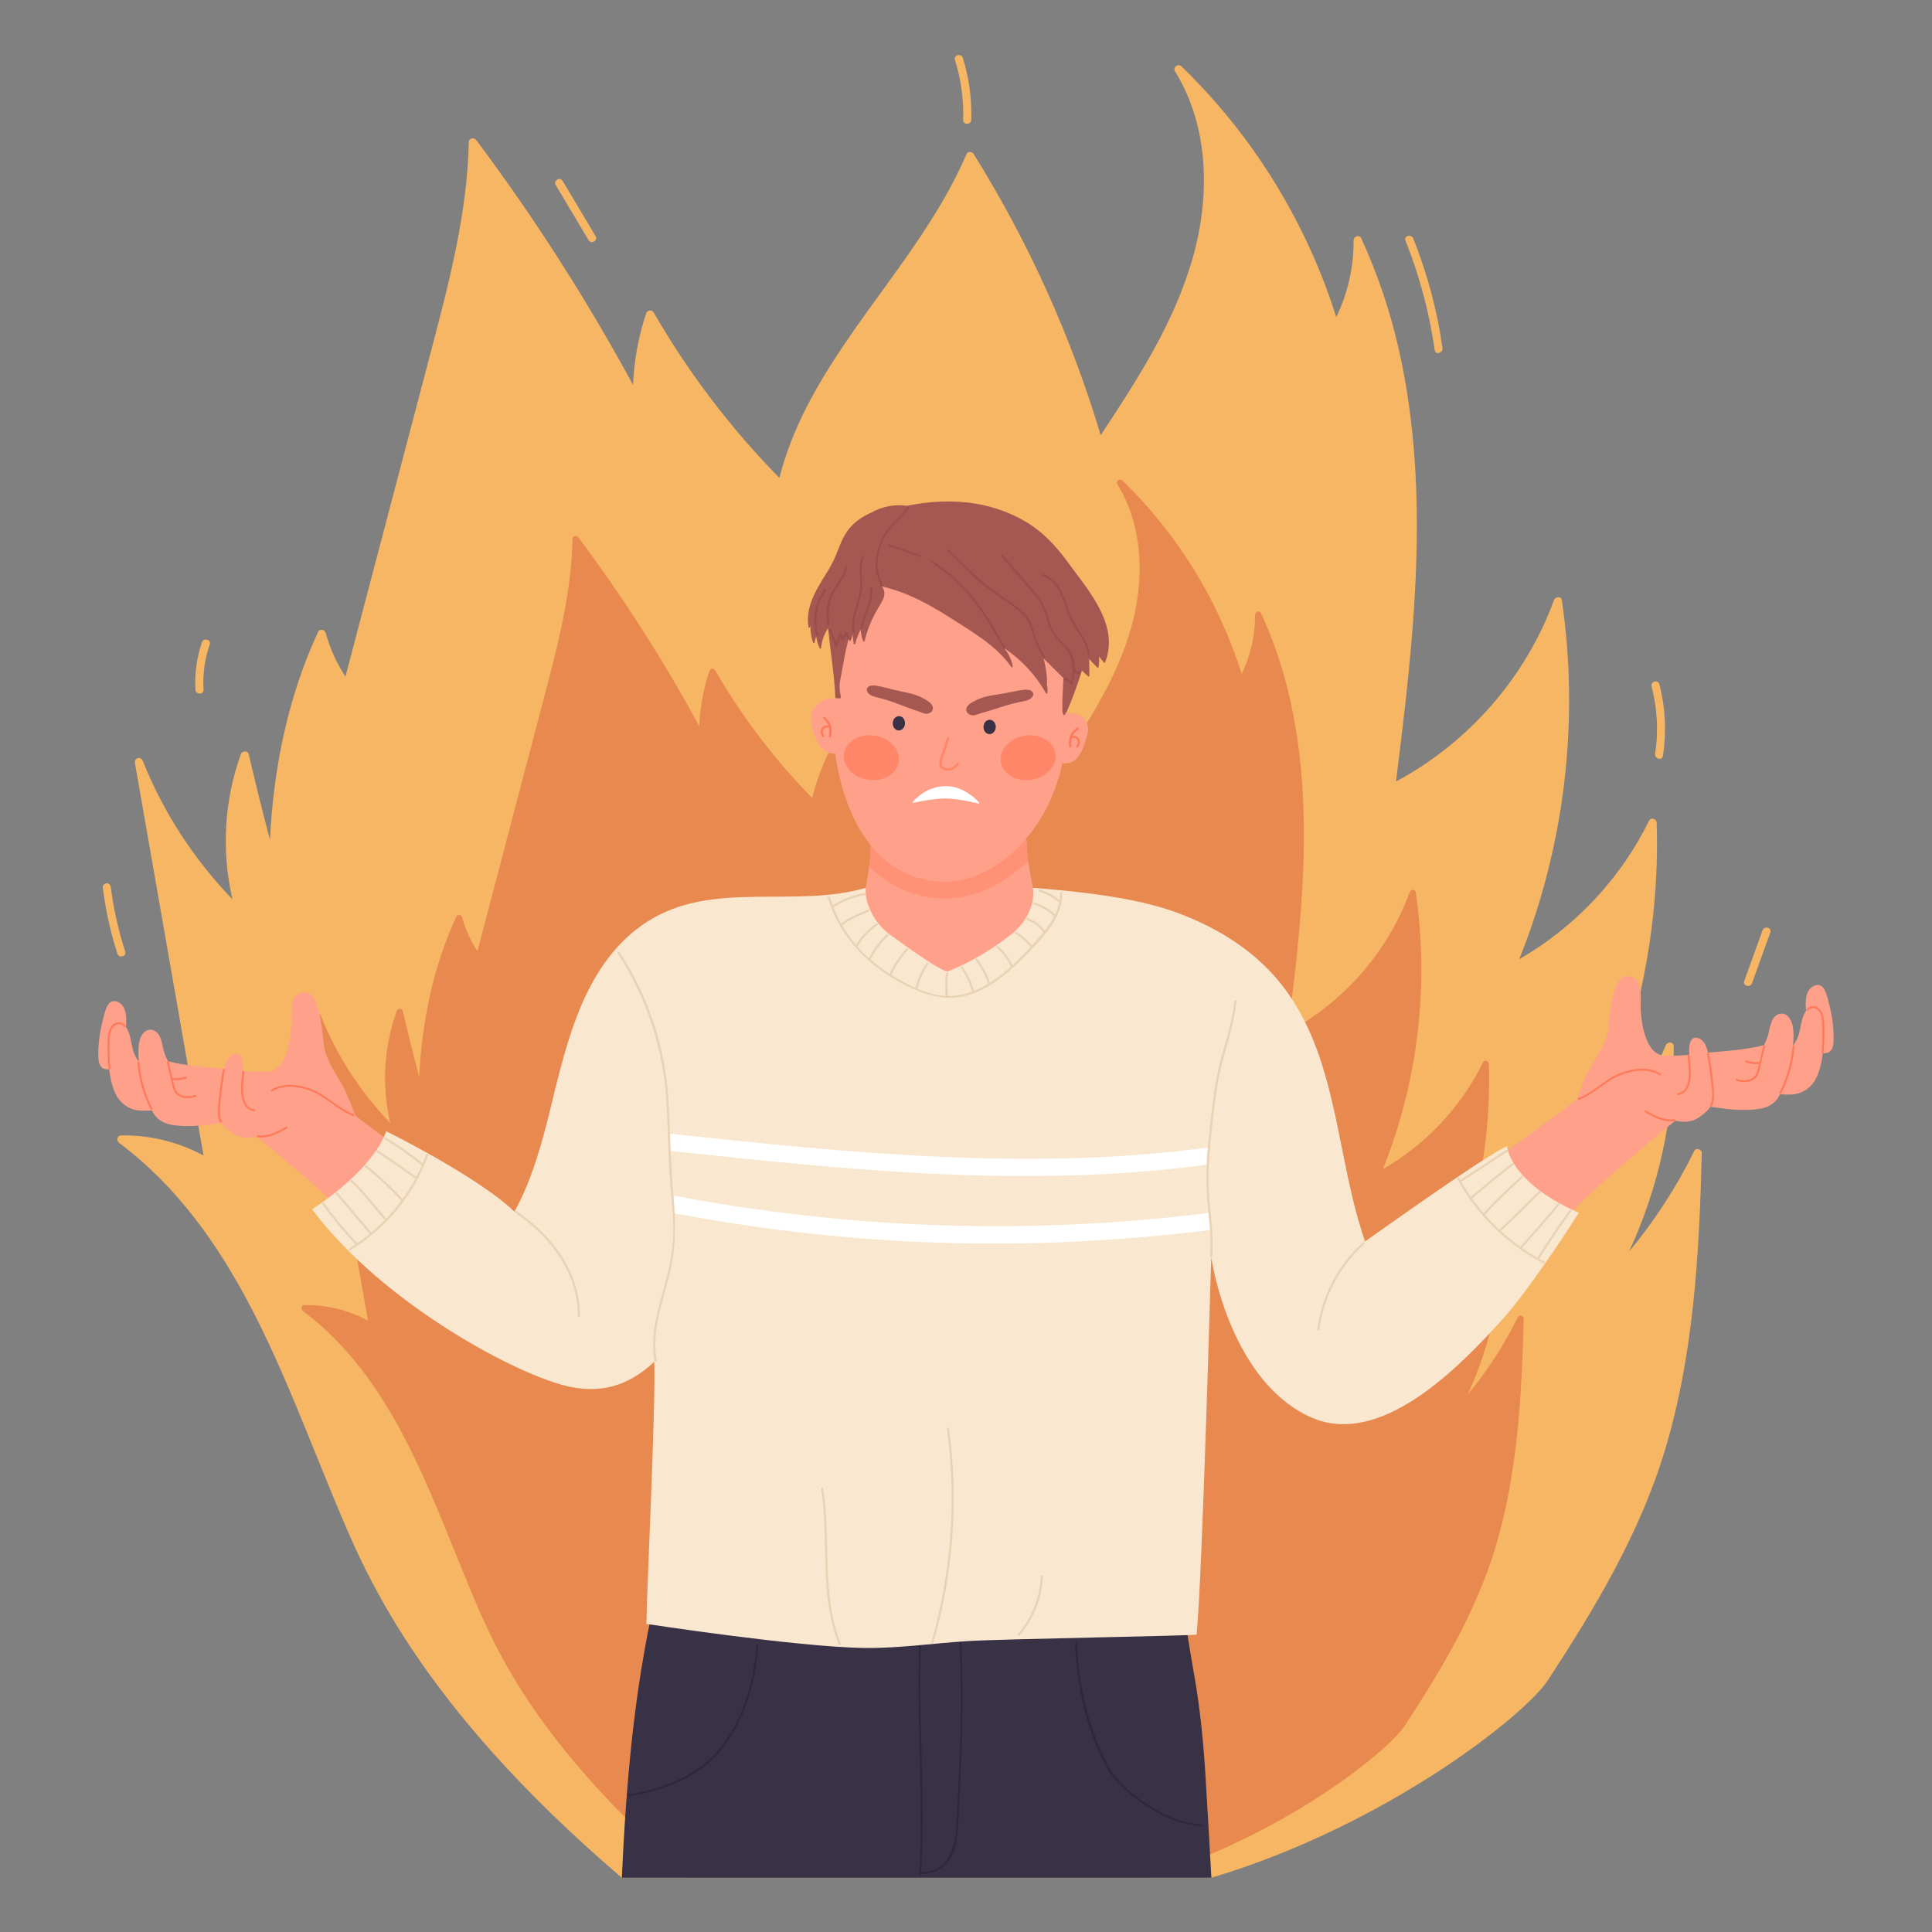 <svg xmlns="http://www.w3.org/2000/svg" xmlns:xlink="http://www.w3.org/1999/xlink" width="512" viewBox="0 0 384 384" height="512" preserveAspectRatio="xMidYMid meet"><rect x="0" y="0" width="384" height="384" fill="#808080" stroke="none"/><defs><clipPath id="af4b68614b"><path d="M 23 12.598 L 338.613 12.598 L 338.613 373.219 L 23 373.219 Z M 23 12.598 " clip-rule="nonzero"></path></clipPath><clipPath id="008581ae1d"><path d="M 59.422 95 L 302.883 95 L 302.883 373.219 L 59.422 373.219 Z M 59.422 95 " clip-rule="nonzero"></path></clipPath><clipPath id="9432e4b6aa"><path d="M 19.457 197 L 88 197 L 88 248 L 19.457 248 Z M 19.457 197 " clip-rule="nonzero"></path></clipPath><clipPath id="9745f3762c"><path d="M 296.238 193.66 L 364.449 193.66 L 364.449 244.324 L 296.238 244.324 Z M 296.238 193.66 " clip-rule="nonzero"></path></clipPath><clipPath id="7a44d873ae"><path d="M 123.406 317.414 L 241 317.414 L 241 373.219 L 123.406 373.219 Z M 123.406 317.414 " clip-rule="nonzero"></path></clipPath><clipPath id="14603abebb"><path d="M 198.188 146 L 209.82 146 L 209.82 155.453 L 198.188 155.453 Z M 198.188 146 " clip-rule="nonzero"></path></clipPath><clipPath id="05aa9609ff"><path d="M 203.98 155.062 C 201.422 155.062 199.254 153.574 198.922 151.441 C 198.543 149.02 200.664 146.676 203.656 146.207 C 204.012 146.152 204.363 146.125 204.707 146.125 C 207.266 146.125 209.43 147.609 209.766 149.746 C 210.145 152.168 208.023 154.516 205.031 154.98 C 204.676 155.035 204.324 155.062 203.98 155.062 " clip-rule="nonzero"></path></clipPath><clipPath id="0a37a67e37"><path d="M 189 10.375 L 194 10.375 L 194 25 L 189 25 Z M 189 10.375 " clip-rule="nonzero"></path></clipPath></defs><g clip-path="url(#af4b68614b)"><path fill="#f7b663" d="M 336.738 228.777 C 333.227 235.93 328.887 242.613 323.812 248.73 C 329.688 235.988 332.734 222.059 332.668 207.992 C 332.664 207.02 331.41 206.977 331.082 207.777 C 327.863 215.676 322.363 222.441 315.379 227.273 C 325.141 207.535 329.965 185.547 329.277 163.52 C 329.254 162.766 328.145 162.355 327.77 163.113 C 322.102 174.648 313.086 184.25 301.961 190.645 C 311.023 168.086 313.945 143.328 310.426 119.262 C 310.305 118.395 309.109 118.605 308.871 119.262 C 303.234 134.66 291.895 147.602 277.461 155.332 C 281.016 127.129 284.359 98.016 278.137 69.953 C 276.406 62.164 273.883 54.582 270.543 47.336 C 270.199 46.582 269.035 46.984 269.039 47.746 C 269.07 53.082 267.898 58.262 265.59 63.039 C 259.652 44.172 249.043 26.945 234.812 13.18 C 234.164 12.555 233.051 13.359 233.543 14.16 C 240.383 25.301 240.543 39.148 237.016 51.434 C 233.352 64.199 226.047 75.496 218.777 86.488 C 212.875 66.836 204.387 48.012 193.516 30.598 C 193.227 30.137 192.375 30.012 192.117 30.598 C 184.164 49.066 169.285 63.297 160.207 81.121 C 157.953 85.547 156.145 90.184 154.906 94.992 C 145.227 85.113 136.824 74.07 129.91 62.09 C 129.551 61.457 128.648 61.637 128.434 62.281 C 126.883 66.898 126.02 71.676 125.828 76.52 C 116.637 59.574 106.238 43.305 94.684 27.867 C 94.227 27.25 93.195 27.414 93.176 28.273 C 92.875 42.523 89.203 56.344 85.602 70.051 C 81.91 84.09 78.219 98.125 74.531 112.16 C 72.57 119.609 70.613 127.051 68.656 134.496 C 66.91 131.789 65.574 128.887 64.715 125.754 C 64.543 125.133 63.539 124.91 63.238 125.562 C 57.195 138.602 54.375 152.645 53.656 166.863 C 52.125 161.211 50.762 155.516 49.434 149.906 C 49.234 149.078 48.129 149.203 47.871 149.906 C 44.535 159.168 43.984 169.211 46.211 178.758 C 38.559 170.816 32.469 161.48 28.379 151.223 C 27.992 150.258 26.637 150.613 26.816 151.652 C 31.363 177.652 35.906 203.652 40.453 229.656 C 35.426 226.969 29.84 225.59 24.105 225.664 C 23.242 225.672 23.086 226.711 23.695 227.168 C 46.809 244.508 56.082 273.23 66.773 298.793 C 72.32 312.047 82.719 338.289 123.594 373.219 L 240.77 373.219 C 275.645 362.789 303.152 340.84 307.625 334.004 C 317.031 319.625 325.934 304.77 330.926 288.215 C 336.68 269.113 337.75 249.004 338.242 229.184 C 338.262 228.41 337.094 228.047 336.738 228.777 " fill-opacity="1" fill-rule="nonzero"></path></g><g clip-path="url(#008581ae1d)"><path fill="#e8894f" d="M 301.684 261.797 C 298.973 267.312 295.625 272.469 291.711 277.188 C 296.242 267.359 298.594 256.613 298.543 245.762 C 298.539 245.012 297.57 244.977 297.316 245.598 C 294.84 251.688 290.594 256.91 285.203 260.633 C 292.738 245.41 296.457 228.445 295.93 211.457 C 295.91 210.875 295.051 210.559 294.766 211.141 C 290.391 220.039 283.438 227.449 274.855 232.383 C 281.844 214.98 284.102 195.883 281.387 177.32 C 281.289 176.648 280.371 176.809 280.188 177.32 C 275.836 189.195 267.09 199.176 255.957 205.141 C 258.695 183.387 261.277 160.93 256.477 139.277 C 255.141 133.27 253.195 127.422 250.621 121.832 C 250.355 121.254 249.457 121.562 249.457 122.148 C 249.484 126.266 248.578 130.262 246.801 133.949 C 242.219 119.391 234.035 106.102 223.059 95.484 C 222.559 95.004 221.699 95.625 222.078 96.242 C 227.355 104.836 227.477 115.516 224.758 124.992 C 221.93 134.844 216.297 143.559 210.688 152.035 C 206.133 136.875 199.586 122.355 191.199 108.922 C 190.98 108.566 190.32 108.469 190.125 108.922 C 183.988 123.168 172.508 134.145 165.508 147.891 C 163.77 151.309 162.375 154.887 161.418 158.594 C 153.949 150.973 147.469 142.457 142.137 133.211 C 141.855 132.727 141.164 132.863 140.996 133.359 C 139.801 136.922 139.137 140.609 138.988 144.348 C 131.895 131.273 123.875 118.723 114.961 106.812 C 114.605 106.34 113.812 106.465 113.801 107.125 C 113.566 118.121 110.734 128.781 107.953 139.352 C 105.109 150.184 102.262 161.012 99.414 171.84 C 97.906 177.582 96.395 183.324 94.887 189.066 C 93.535 186.984 92.508 184.742 91.844 182.324 C 91.711 181.844 90.938 181.672 90.703 182.18 C 86.043 192.234 83.871 203.07 83.316 214.039 C 82.133 209.676 81.082 205.285 80.055 200.957 C 79.906 200.316 79.047 200.414 78.852 200.957 C 76.277 208.098 75.852 215.848 77.566 223.215 C 71.668 217.086 66.969 209.883 63.812 201.969 C 63.516 201.227 62.473 201.504 62.609 202.301 C 66.117 222.359 69.621 242.418 73.129 262.473 C 69.25 260.398 64.938 259.336 60.516 259.395 C 59.852 259.402 59.73 260.203 60.203 260.555 C 78.031 273.93 85.184 296.086 93.434 315.809 C 97.711 326.031 105.73 346.273 137.262 373.219 L 227.652 373.219 C 254.559 365.176 275.777 348.242 279.227 342.965 C 286.484 331.875 293.348 320.418 297.199 307.645 C 301.637 292.914 302.461 277.402 302.844 262.109 C 302.859 261.512 301.961 261.234 301.684 261.797 " fill-opacity="1" fill-rule="nonzero"></path></g><g clip-path="url(#9432e4b6aa)"><path fill="#ffa18a" d="M 19.551 210.195 C 19.586 210.992 19.758 211.914 20.504 212.355 C 20.777 212.512 21.398 212.566 21.699 212.547 C 21.996 214.863 22.582 217.816 24.492 219.395 C 26.281 220.875 27.949 220.844 30.18 220.699 C 30.492 221.309 30.879 221.875 31.395 222.332 C 32.312 223.141 33.5 223.5 34.691 223.656 C 37.637 224.043 41.051 223.656 44 223.168 C 44.387 223.766 46.07 225.453 47.555 225.902 C 48.684 226.246 49.871 226.234 50.992 225.926 C 51.004 225.934 67.625 239.336 74.762 247.266 C 74.863 247.383 80.285 243.645 81.113 242.703 C 82.754 240.824 87.543 234.418 87.496 234.379 C 82.766 230.375 75.387 225.625 70.602 221.684 C 70.602 221.684 69.742 219.297 68.75 217.098 C 67.426 214.164 65.234 211.691 64.484 208.504 C 64.074 206.754 63.906 195.125 59.383 197.5 C 57.453 198.516 57.941 201.77 57.898 203.496 C 57.828 206.277 56.969 212.52 53.512 212.961 C 51.82 213.18 48.219 212.84 48.219 212.84 C 48.594 208.402 46.273 209.18 45.352 210.348 C 44.754 211.105 44.52 212.422 44.52 212.422 C 41.047 212.109 36.902 211.852 33.52 210.961 L 33.414 210.977 C 33.148 210.465 32.906 209.938 32.711 209.391 C 32.223 208.035 32.238 206.133 31.082 205.129 C 30.316 204.469 29.285 204.508 28.586 205.234 C 27.688 206.164 27.527 207.672 27.508 208.898 C 27.496 209.59 27.543 210.289 27.594 210.98 C 27.102 210.371 26.727 209.672 26.492 208.891 C 26.059 207.465 26.004 205.941 25.32 204.598 C 25.234 204.434 25.133 204.273 25.027 204.117 L 25.035 203.926 C 25.176 202.242 25.18 199.727 23.191 199.059 C 22.406 198.797 21.738 199.168 21.371 199.875 C 20.871 200.832 20.621 201.988 20.363 203.035 C 19.797 205.352 19.465 207.801 19.551 210.195 " fill-opacity="1" fill-rule="nonzero"></path></g><path fill="#ff7a5a" d="M 24.922 203.848 C 24.523 203.242 23.754 203.016 23.074 203.258 C 22.234 203.551 21.754 204.406 21.574 205.23 C 21.34 206.316 21.379 207.488 21.375 208.594 C 21.371 209.848 21.426 211.098 21.527 212.348 C 21.543 212.598 21.938 212.602 21.918 212.348 C 21.77 210.461 21.73 208.566 21.812 206.672 C 21.852 205.82 21.906 204.891 22.457 204.191 C 22.965 203.543 24.051 203.234 24.582 204.047 C 24.719 204.258 25.059 204.059 24.922 203.848 " fill-opacity="1" fill-rule="nonzero"></path><path fill="#ff7a5a" d="M 30.285 220.324 C 28.848 217.461 27.969 214.348 27.691 211.152 C 27.672 210.902 27.277 210.902 27.301 211.152 C 27.578 214.418 28.477 217.594 29.949 220.523 C 30.062 220.75 30.398 220.555 30.285 220.324 " fill-opacity="1" fill-rule="nonzero"></path><path fill="#ff7a5a" d="M 33.16 211.152 C 33.398 212.168 33.641 213.184 33.887 214.195 C 34.09 215.062 34.215 216.027 34.598 216.836 C 35.328 218.383 37.48 218.547 38.898 217.996 C 39.129 217.906 39.031 217.527 38.793 217.621 C 38 217.926 37.133 217.992 36.316 217.746 C 35.512 217.504 35 216.969 34.766 216.168 C 34.277 214.484 33.941 212.746 33.535 211.047 C 33.477 210.801 33.098 210.902 33.16 211.152 " fill-opacity="1" fill-rule="nonzero"></path><path fill="#ff7a5a" d="M 44.301 212.602 C 43.973 214.43 43.715 216.273 43.527 218.121 C 43.359 219.711 42.988 221.57 43.738 223.062 C 43.852 223.285 44.195 223.086 44.082 222.859 C 43.691 222.086 43.672 221.227 43.723 220.383 C 43.773 219.559 43.852 218.738 43.938 217.926 C 44.121 216.172 44.371 214.434 44.68 212.703 C 44.723 212.457 44.348 212.352 44.301 212.602 " fill-opacity="1" fill-rule="nonzero"></path><path fill="#ff7a5a" d="M 48.18 212.98 C 48.027 214.637 47.746 216.359 48.039 218.012 C 48.27 219.328 49.008 220.691 50.461 220.859 C 50.711 220.883 50.707 220.492 50.461 220.465 C 48.941 220.289 48.438 218.543 48.336 217.258 C 48.227 215.836 48.441 214.395 48.574 212.98 C 48.594 212.73 48.203 212.73 48.18 212.98 " fill-opacity="1" fill-rule="nonzero"></path><path fill="#ff7a5a" d="M 51.242 226.051 C 53.348 226.316 55.273 225.277 57.043 224.277 C 57.266 224.152 57.066 223.812 56.848 223.938 C 55.129 224.906 53.281 225.918 51.242 225.656 C 50.988 225.625 50.992 226.016 51.242 226.051 " fill-opacity="1" fill-rule="nonzero"></path><path fill="#ff7a5a" d="M 70.273 221.434 C 67.352 220.355 65.23 217.91 62.391 216.676 C 59.891 215.586 56.363 215.012 53.941 216.59 C 53.734 216.727 53.93 217.07 54.141 216.93 C 56.781 215.207 60.758 216.133 63.316 217.574 C 65.672 218.898 67.605 220.863 70.172 221.816 C 70.406 221.902 70.508 221.523 70.273 221.434 " fill-opacity="1" fill-rule="nonzero"></path><path fill="#ff7a5a" d="M 36.883 214.004 C 35.996 214.281 35.07 214.371 34.152 214.266 C 34.043 214.254 33.953 214.367 33.953 214.465 C 33.953 214.578 34.043 214.645 34.152 214.656 C 35.102 214.766 36.07 214.668 36.984 214.383 C 37.227 214.309 37.121 213.93 36.883 214.004 " fill-opacity="1" fill-rule="nonzero"></path><g clip-path="url(#9745f3762c)"><path fill="#ffa18a" d="M 363.621 199.832 C 363.367 198.785 363.113 197.633 362.613 196.676 C 362.246 195.969 361.582 195.594 360.797 195.859 C 358.805 196.523 358.809 199.043 358.953 200.723 L 358.957 200.914 C 358.855 201.074 358.75 201.234 358.668 201.398 C 357.98 202.742 357.922 204.262 357.496 205.688 C 357.258 206.469 356.883 207.172 356.391 207.781 C 356.445 207.086 356.488 206.387 356.48 205.695 C 356.461 204.473 356.297 202.961 355.402 202.035 C 354.699 201.309 353.672 201.27 352.906 201.926 C 351.746 202.93 351.762 204.832 351.277 206.188 C 351.082 206.734 350.836 207.262 350.57 207.773 L 350.469 207.762 C 347.082 208.648 342.941 208.91 339.469 209.219 C 339.469 209.219 339.23 207.902 338.637 207.152 C 337.711 205.984 335.391 205.203 335.766 209.641 C 335.766 209.641 332.16 209.977 330.473 209.762 C 327.016 209.32 326.16 203.078 326.09 200.297 C 326.043 198.57 326.535 195.316 324.602 194.301 C 320.082 191.926 319.91 203.551 319.5 205.305 C 318.754 208.492 316.559 210.961 315.234 213.898 C 314.246 216.098 313.383 218.484 313.383 218.484 C 308.602 222.426 301.219 227.18 296.488 231.18 C 296.445 231.219 301.23 237.625 302.875 239.5 C 303.703 240.449 309.121 244.184 309.227 244.066 C 316.359 236.141 332.984 222.734 332.992 222.727 C 334.117 223.031 335.305 223.043 336.43 222.703 C 337.918 222.254 339.602 220.566 339.988 219.965 C 342.934 220.457 346.348 220.84 349.297 220.457 C 350.484 220.301 351.676 219.941 352.594 219.133 C 353.105 218.676 353.492 218.109 353.809 217.496 C 356.039 217.645 357.707 217.672 359.496 216.195 C 361.406 214.617 361.992 211.66 362.289 209.348 C 362.586 209.363 363.211 209.316 363.484 209.152 C 364.23 208.711 364.402 207.793 364.43 206.996 C 364.523 204.605 364.191 202.152 363.621 199.832 " fill-opacity="1" fill-rule="nonzero"></path></g><path fill="#ff7a5a" d="M 359.402 200.844 C 359.902 200.082 360.938 200.309 361.465 200.91 C 362.074 201.602 362.129 202.594 362.172 203.473 C 362.258 205.363 362.219 207.262 362.066 209.148 C 362.047 209.398 362.441 209.398 362.461 209.148 C 362.559 207.93 362.609 206.707 362.609 205.48 C 362.609 204.348 362.652 203.141 362.414 202.027 C 362.238 201.215 361.781 200.406 360.973 200.082 C 360.285 199.801 359.477 200.02 359.066 200.645 C 358.926 200.855 359.266 201.055 359.402 200.844 " fill-opacity="1" fill-rule="nonzero"></path><path fill="#ff7a5a" d="M 354.039 217.324 C 355.508 214.395 356.406 211.219 356.688 207.953 C 356.707 207.703 356.316 207.703 356.293 207.953 C 356.02 211.148 355.137 214.262 353.699 217.125 C 353.586 217.352 353.926 217.547 354.039 217.324 " fill-opacity="1" fill-rule="nonzero"></path><path fill="#ff7a5a" d="M 350.453 207.844 C 350.047 209.547 349.707 211.285 349.223 212.965 C 348.988 213.77 348.477 214.301 347.668 214.543 C 346.852 214.793 345.98 214.727 345.191 214.418 C 344.961 214.328 344.855 214.707 345.09 214.797 C 346.508 215.348 348.656 215.18 349.391 213.637 C 349.773 212.824 349.898 211.859 350.102 210.996 C 350.344 209.98 350.586 208.969 350.828 207.949 C 350.891 207.707 350.512 207.602 350.453 207.844 " fill-opacity="1" fill-rule="nonzero"></path><path fill="#ff7a5a" d="M 339.305 209.504 C 339.613 211.23 339.867 212.973 340.047 214.723 C 340.211 216.266 340.637 218.211 339.906 219.66 C 339.797 219.883 340.133 220.086 340.246 219.859 C 340.992 218.367 340.625 216.512 340.461 214.926 C 340.273 213.07 340.012 211.23 339.684 209.398 C 339.641 209.148 339.262 209.258 339.305 209.504 " fill-opacity="1" fill-rule="nonzero"></path><path fill="#ff7a5a" d="M 335.414 209.781 C 335.543 211.191 335.762 212.637 335.652 214.059 C 335.551 215.34 335.047 217.09 333.523 217.262 C 333.277 217.293 333.273 217.684 333.523 217.656 C 334.98 217.492 335.715 216.129 335.949 214.812 C 336.242 213.156 335.961 211.438 335.805 209.781 C 335.785 209.531 335.387 209.527 335.414 209.781 " fill-opacity="1" fill-rule="nonzero"></path><path fill="#ff7a5a" d="M 332.746 222.457 C 330.703 222.719 328.855 221.703 327.141 220.738 C 326.918 220.613 326.723 220.953 326.941 221.074 C 328.715 222.074 330.641 223.121 332.746 222.852 C 332.996 222.816 332.996 222.426 332.746 222.457 " fill-opacity="1" fill-rule="nonzero"></path><path fill="#ff7a5a" d="M 313.816 218.617 C 316.379 217.664 318.316 215.695 320.668 214.371 C 323.23 212.934 327.207 212.004 329.844 213.73 C 330.059 213.867 330.258 213.527 330.047 213.391 C 327.629 211.812 324.094 212.387 321.598 213.473 C 318.758 214.711 316.633 217.152 313.711 218.238 C 313.48 218.324 313.578 218.703 313.816 218.617 " fill-opacity="1" fill-rule="nonzero"></path><path fill="#ff7a5a" d="M 347 211.18 C 347.918 211.469 348.883 211.562 349.836 211.461 C 349.941 211.445 350.031 211.375 350.031 211.262 C 350.031 211.164 349.941 211.055 349.836 211.062 C 348.918 211.168 347.992 211.078 347.105 210.805 C 346.863 210.727 346.762 211.105 347 211.18 " fill-opacity="1" fill-rule="nonzero"></path><g clip-path="url(#7a44d873ae)"><path fill="#393146" d="M 240.77 373.219 C 240.402 366.625 240.027 360.027 239.629 353.434 C 239.223 346.672 238.59 340.031 237.43 333.352 C 236.535 328.203 235.598 323.051 235.227 317.848 L 130.164 317.848 C 126.016 336.039 124.438 354.613 123.594 373.219 L 240.77 373.219 " fill-opacity="1" fill-rule="nonzero"></path></g><path fill="#2e293a" d="M 182.648 327.238 C 182.125 342.367 183.621 357.496 182.684 372.621 C 182.668 372.875 183.07 372.875 183.086 372.621 C 184.02 357.496 182.527 342.367 183.047 327.238 C 183.055 326.977 182.652 326.977 182.648 327.238 " fill-opacity="1" fill-rule="nonzero"></path><path fill="#2e293a" d="M 183.105 372.453 C 186.23 372.59 188.703 370.672 189.691 367.762 C 190.297 365.977 190.391 364.043 190.492 362.172 C 190.617 359.809 190.738 357.441 190.852 355.078 C 191.305 345.574 191.582 336.059 191.078 326.555 C 191.066 326.293 190.664 326.293 190.676 326.555 C 191.121 334.914 190.961 343.289 190.605 351.656 C 190.43 355.75 190.332 359.871 189.98 363.953 C 189.629 367.996 187.883 372.262 183.105 372.051 C 182.844 372.035 182.844 372.438 183.105 372.453 " fill-opacity="1" fill-rule="nonzero"></path><path fill="#2e293a" d="M 125.195 357.023 C 132.184 355.812 139.312 353.137 143.75 347.312 C 148.125 341.574 150.324 334.066 150.719 326.938 C 150.73 326.68 150.328 326.68 150.316 326.938 C 149.93 333.977 147.75 341.402 143.43 347.066 C 139.035 352.824 132 355.438 125.09 356.637 C 124.836 356.68 124.941 357.066 125.195 357.023 " fill-opacity="1" fill-rule="nonzero"></path><path fill="#2e293a" d="M 213.672 326.625 C 213.984 334.98 215.855 343.867 219.941 351.242 C 221.805 354.605 225.043 357.168 228.23 359.223 C 231.441 361.297 235.008 362.727 238.848 362.992 C 239.105 363.008 239.105 362.609 238.848 362.59 C 235 362.324 231.43 360.848 228.227 358.746 C 224.844 356.52 221.637 353.809 219.816 350.129 C 216.219 342.871 214.379 334.691 214.074 326.625 C 214.062 326.363 213.66 326.363 213.672 326.625 " fill-opacity="1" fill-rule="nonzero"></path><path fill="#f9e7cf" d="M 299.527 227.777 C 294.344 230.316 275.875 243.559 271.312 246.746 C 267.328 235.223 266.367 222.773 262.617 211.152 C 260.438 204.398 257.195 197.965 252.223 192.832 C 247.059 187.504 240.461 183.75 233.52 181.25 C 225.293 178.293 213.98 177.133 205.297 176.461 L 172.086 176.461 C 158 180.598 141.734 174.871 128.742 183.129 C 116.309 191.035 112.727 206.711 109.48 220.035 C 107.738 227.18 105.789 234.387 102.25 240.832 C 95.051 233.879 76.828 224.859 76.758 224.855 C 73.832 233.02 62.031 240.348 62.031 240.348 C 76.133 259.242 103.27 273.609 113.34 275.645 C 118.707 276.73 124.312 276.062 130.043 270.66 C 130.328 280.734 128.551 315.496 128.48 322.762 C 128.48 322.762 157.832 327.273 171.418 327.539 C 178.344 327.672 185.246 326.633 192.148 326.191 C 199.254 325.734 237.805 325.137 237.836 324.875 C 238.969 313.469 240.664 252.031 240.742 249.91 C 241.965 257.492 247.035 275.586 260.445 281.652 C 274.375 287.953 290.062 271.727 298.719 262.125 C 304.52 255.691 313.805 241.055 313.805 241.055 C 299.895 234.934 299.527 227.777 299.527 227.777 " fill-opacity="1" fill-rule="nonzero"></path><path fill="#ffa18a" d="M 173.965 155.504 L 174.297 167.223 L 173.043 166.859 C 173.094 168.715 173.031 170.598 172.73 172.398 C 172.648 172.922 172.152 175.945 172.086 176.461 C 171.789 178.699 173.176 183.051 176.875 185.754 C 181.891 189.414 187.617 193.387 188.426 193.062 C 193.531 191.023 197.766 188.266 200.984 185.715 C 204.633 182.832 205.688 179.008 205.297 176.461 C 205.211 175.934 204.574 172.5 204.477 171.961 C 204.133 170.102 204.047 168.109 203.98 166.102 L 201.941 163.41 L 201.77 154.723 L 173.965 155.504 " fill-opacity="1" fill-rule="nonzero"></path><path fill="#f18353" d="M 172.742 172.332 C 172.742 172.332 172.898 171.191 172.949 170.66 C 172.898 171.223 172.832 171.781 172.742 172.332 M 204.344 171.145 C 204.238 170.422 204.168 169.684 204.113 168.938 C 204.113 168.941 204.113 168.941 204.113 168.945 C 204.156 169.496 204.344 171.145 204.344 171.145 M 172.957 170.566 C 172.996 170.035 173.055 168.324 173.059 168.246 C 173.051 169.023 173.023 169.797 172.957 170.566 M 204.105 168.777 C 204.055 168.066 204.023 167.344 203.996 166.621 C 204 166.621 204 166.621 204 166.621 C 204.02 167.125 204.066 168.203 204.105 168.777 " fill-opacity="1" fill-rule="nonzero"></path><path fill="#ff9177" d="M 187.715 178.586 C 182.137 178.586 176.949 176.191 172.742 172.332 C 172.832 171.781 172.898 171.223 172.949 170.66 C 172.953 170.625 172.953 170.594 172.957 170.566 C 173.023 169.797 173.051 169.023 173.059 168.246 L 173.258 168.234 C 176.773 172.465 181.461 175.008 187.332 175.242 C 187.508 175.25 187.68 175.254 187.855 175.254 C 192.98 175.254 199.168 172.297 203.996 166.621 C 204.023 167.344 204.055 168.066 204.105 168.777 C 204.109 168.836 204.113 168.891 204.113 168.938 C 204.168 169.684 204.238 170.422 204.344 171.145 C 198.789 176.379 193.07 178.586 187.715 178.586 " fill-opacity="1" fill-rule="nonzero"></path><path fill="#ffa18a" d="M 212.426 141.648 C 212.266 141.641 212.102 141.641 211.941 141.648 L 213.496 132.758 C 215.66 117.27 203.059 108.93 190.398 108.387 C 178.867 107.895 167.852 111.871 165.812 125.871 C 165.512 127.961 165.469 130.082 165.605 132.195 L 166.109 138.777 L 165.906 138.758 C 163.152 138.641 160.723 140.781 161.203 143.531 C 161.809 147.012 163.301 149.766 165.445 149.75 C 165.566 149.75 165.871 149.742 165.992 149.738 C 168.137 164.445 175.219 174.754 187.332 175.242 C 195.93 175.59 207.836 167.344 211.137 151.703 C 211.348 151.738 211.336 151.727 211.559 151.734 C 214.305 151.852 215.227 149.059 216.066 146.207 C 216.859 143.531 215.176 141.762 212.426 141.648 " fill-opacity="1" fill-rule="nonzero"></path><path fill="#ff7a5a" d="M 214.652 147.332 C 214.598 146.883 214.301 146.516 213.879 146.34 C 213.668 146.246 213.441 146.227 213.215 146.223 C 213.453 145.727 213.848 145.305 214.312 144.996 C 214.547 144.836 214.34 144.441 214.098 144.605 C 213.512 145 213.031 145.504 212.75 146.152 C 212.445 146.855 212.426 147.641 212.52 148.387 C 212.551 148.668 212.992 148.566 212.957 148.289 C 212.891 147.746 212.902 147.188 213.055 146.66 C 213.152 146.652 213.258 146.652 213.359 146.66 L 213.453 146.672 L 213.469 146.676 L 213.492 146.68 L 213.656 146.723 L 213.723 146.75 L 213.75 146.758 L 213.758 146.762 L 213.879 146.836 L 213.93 146.871 L 214.047 146.988 L 214.059 147.008 L 214.09 147.055 L 214.152 147.168 L 214.156 147.188 L 214.172 147.238 L 214.203 147.367 L 214.211 147.43 L 214.211 147.582 L 214.199 147.691 L 214.191 147.715 L 214.172 147.785 L 214.129 147.922 L 214.082 148.016 L 214 148.137 L 213.961 148.195 L 213.93 148.23 C 213.844 148.316 213.828 148.445 213.918 148.539 C 213.996 148.621 214.152 148.641 214.234 148.555 C 214.551 148.223 214.707 147.781 214.652 147.332 " fill-opacity="1" fill-rule="nonzero"></path><path fill="#ff7a5a" d="M 165.129 144.164 C 164.906 143.496 164.469 142.953 163.914 142.508 C 163.691 142.328 163.453 142.699 163.672 142.879 C 164.105 143.23 164.465 143.676 164.66 144.195 C 164.219 144.164 163.777 144.242 163.461 144.566 C 163.148 144.883 163.047 145.332 163.125 145.762 C 163.176 146.008 163.285 146.234 163.445 146.434 C 163.52 146.523 163.68 146.52 163.762 146.445 C 163.859 146.355 163.852 146.227 163.777 146.133 L 163.758 146.109 L 163.723 146.059 L 163.66 145.945 L 163.629 145.883 L 163.625 145.863 L 163.586 145.734 L 163.559 145.609 L 163.555 145.574 L 163.551 145.527 L 163.551 145.402 L 163.559 145.344 L 163.562 145.312 C 163.582 145.23 163.605 145.156 163.637 145.078 L 163.645 145.066 L 163.672 145.016 L 163.75 144.906 L 163.766 144.887 L 163.809 144.848 L 163.855 144.809 L 163.883 144.789 L 163.887 144.785 L 163.996 144.723 L 164.055 144.695 L 164.102 144.676 L 164.27 144.637 L 164.355 144.625 L 164.367 144.625 L 164.422 144.621 C 164.543 144.613 164.668 144.629 164.781 144.645 C 164.887 145.184 164.852 145.742 164.738 146.277 C 164.68 146.551 165.109 146.688 165.168 146.414 C 165.324 145.672 165.375 144.891 165.129 144.164 " fill-opacity="1" fill-rule="nonzero"></path><path fill="#a55852" d="M 173.871 138.488 C 175.289 138.844 177.121 139.348 178.973 140.098 C 180.824 140.84 181.996 141.145 183.434 141.73 C 184.934 142.344 186.492 140.711 184.438 139.363 C 183.164 138.527 182.098 138.016 179.691 137.547 C 177.238 137.07 175.199 136.387 173.938 136.254 C 171.695 136.012 171.785 137.969 173.871 138.488 " fill-opacity="1" fill-rule="nonzero"></path><path fill="#ff8668" d="M 188.395 153.164 C 187.883 153.164 187.297 152.996 186.945 152.629 C 186.625 152.293 186.637 151.809 186.707 151.391 C 186.824 150.719 187.07 150.07 187.301 149.426 C 187.625 148.512 187.949 147.598 188.215 146.664 C 188.246 146.551 188.332 146.504 188.422 146.504 C 188.57 146.504 188.73 146.629 188.676 146.816 C 188.391 147.832 188.027 148.828 187.676 149.824 C 187.453 150.449 187.164 151.125 187.152 151.797 C 187.141 152.332 187.582 152.578 188.078 152.664 C 188.188 152.684 188.293 152.695 188.395 152.695 C 189.121 152.695 189.75 152.25 190.156 151.66 C 190.207 151.59 190.277 151.559 190.348 151.559 C 190.52 151.559 190.691 151.742 190.562 151.926 C 190.082 152.613 189.375 153.121 188.504 153.16 C 188.465 153.164 188.43 153.164 188.395 153.164 " fill-opacity="1" fill-rule="nonzero"></path><path fill="#ffffff" d="M 187.887 156.25 C 184.184 156.352 182.238 158.582 181.473 159.312 C 181.336 159.438 181.34 159.555 181.582 159.555 C 181.582 159.555 185.453 158.68 187.945 158.703 C 190.547 158.727 194.434 159.691 194.434 159.691 C 194.672 159.695 194.703 159.605 194.578 159.473 C 193.891 158.742 191.309 156.16 187.887 156.25 " fill-opacity="1" fill-rule="nonzero"></path><path fill="#a55852" d="M 203.711 139.32 C 202.277 139.602 200.426 140.016 198.535 140.668 C 196.648 141.316 195.461 141.559 193.996 142.074 C 192.465 142.609 190.992 140.902 193.113 139.656 C 194.43 138.887 195.516 138.43 197.945 138.086 C 200.418 137.73 202.492 137.152 203.758 137.082 C 206.012 136.957 205.824 138.906 203.711 139.32 " fill-opacity="1" fill-rule="nonzero"></path><path fill="#a55852" d="M 212.16 111.645 C 209.91 108.555 207.395 105.84 204.109 103.84 C 201.031 101.961 197.586 100.73 194.035 100.129 C 189.465 99.355 184.793 99.602 180.27 100.527 C 177.844 100.191 175.348 100.652 173.23 101.859 C 171.32 102.688 169.594 103.879 168.375 105.613 C 167.055 107.496 166.52 109.793 165.469 111.816 C 164.395 113.891 163.004 115.781 161.973 117.879 C 160.938 119.984 160.285 122.297 160.703 124.648 C 160.73 124.824 160.988 124.781 161 124.617 C 161.012 124.477 161.047 124.355 161.07 124.23 C 161.055 125.41 161.227 126.574 161.594 127.711 C 161.637 127.844 161.848 127.875 161.887 127.719 L 162.223 126.426 C 162.32 127.262 162.547 128.07 162.918 128.852 C 162.988 128.992 163.191 128.922 163.203 128.781 C 163.32 127.391 163.797 126.078 164.543 124.938 L 164.621 125.023 C 164.988 129.156 165.812 133.766 166.043 138.754 C 166.285 138.762 166.523 138.812 166.762 138.805 L 166.863 138.801 L 166.867 138.801 L 166.922 138.793 L 167.004 138.77 L 167.031 138.758 L 167.012 138.77 L 167.043 138.754 L 167.086 138.73 L 167.121 138.695 L 167.145 138.66 L 167.148 138.66 C 166.906 137.383 166.809 136.379 166.895 135.77 C 167.387 133.363 167.848 129.926 168.711 126.863 C 168.738 127.016 168.785 127.16 168.809 127.316 C 168.832 127.477 169.055 127.453 169.098 127.324 C 169.254 126.922 169.363 126.512 169.461 126.098 C 169.508 126.727 169.578 127.344 169.688 127.969 C 169.711 128.113 169.945 128.117 169.98 127.977 C 170.234 126.98 170.613 126.039 171.062 125.121 C 171.098 125.918 171.266 126.684 171.566 127.441 C 171.613 127.559 171.82 127.535 171.844 127.414 C 172.461 124.762 173.574 122.406 174.996 120.102 C 175.469 119.332 175.93 118.445 175.734 117.512 C 175.66 117.152 175.5 116.824 175.27 116.566 C 180.207 117.66 184.684 120.113 188.918 122.82 C 193.207 125.562 198.039 128.316 201.004 132.566 C 201.102 132.707 201.316 132.637 201.289 132.457 C 201.051 131.082 200.453 129.844 199.566 128.809 C 203.004 131.105 205.859 134.176 207.895 137.785 C 207.969 137.922 208.168 137.867 208.184 137.719 C 208.238 137.086 208.18 136.465 208.047 135.863 L 208.113 135.754 C 208.105 134.094 207.863 132.465 207.422 130.867 C 208.699 132.141 209.977 133.414 211.254 134.684 L 211.371 134.715 C 211.25 137.051 211.121 139.195 211.145 140.594 L 211.148 140.613 C 211.152 140.871 211.148 141.129 211.172 141.387 L 211.176 141.398 L 211.176 141.418 L 211.18 141.457 L 211.195 141.547 L 211.227 141.707 L 211.273 141.871 L 211.297 141.922 L 211.332 141.988 L 211.352 142.02 L 211.41 142.086 L 211.465 142.141 L 211.5 142.164 L 211.512 142.168 L 211.516 142.172 L 211.527 142.176 L 211.543 142.168 L 211.566 142.145 L 211.598 142.105 L 211.605 142.098 L 211.734 141.883 C 211.809 141.746 211.883 141.59 212.008 141.492 L 212.012 141.488 C 212.91 139.445 214.074 136.469 215.035 133.281 C 215.441 133.688 215.859 134.078 216.305 134.445 C 216.398 134.516 216.543 134.426 216.539 134.32 C 216.516 133.207 216.492 132.094 216.465 130.98 C 217.004 131.543 217.543 132.109 218.082 132.672 C 218.152 132.746 218.316 132.73 218.336 132.613 C 218.465 131.902 218.492 131.195 218.453 130.484 C 218.77 130.875 219.086 131.27 219.398 131.66 C 219.473 131.758 219.617 131.699 219.656 131.602 C 222.586 124.176 216.191 117.188 212.16 111.645 " fill-opacity="1" fill-rule="nonzero"></path><path fill="#393146" d="M 197.918 144.535 C 197.887 145.324 197.316 145.938 196.641 145.914 C 195.969 145.883 195.449 145.227 195.48 144.438 C 195.512 143.648 196.082 143.031 196.758 143.059 C 197.43 143.086 197.949 143.746 197.918 144.535 " fill-opacity="1" fill-rule="nonzero"></path><path fill="#9b4d49" d="M 175.43 116.262 C 174.863 114.773 174.316 113.266 174.418 111.645 C 174.516 110.035 175.055 108.312 175.777 106.883 C 176.953 104.539 179.367 103.219 180.68 100.973 C 180.82 100.73 180.441 100.52 180.301 100.762 C 179.566 102.023 178.473 102.969 177.449 103.984 C 176.43 105 175.613 106.082 175.062 107.41 C 174.508 108.75 174.074 110.203 173.984 111.648 C 173.883 113.309 174.434 114.859 175.012 116.387 C 175.109 116.641 175.527 116.527 175.43 116.262 " fill-opacity="1" fill-rule="nonzero"></path><path fill="#9b4d49" d="M 211.504 135.035 C 212.039 135.27 212.441 135.57 212.805 136.047 C 212.906 136.188 213.152 136.184 213.195 135.988 C 213.691 133.875 213.996 131.52 212.824 129.566 C 212.281 128.664 211.5 127.938 210.773 127.191 C 209.68 126.062 208.992 124.969 208.586 123.449 C 207.953 121.09 207.066 119.285 205.477 117.426 C 203.414 115.023 201.336 112.637 199.27 110.242 C 199.086 110.031 198.785 110.344 198.969 110.551 C 200.766 112.633 202.559 114.711 204.355 116.789 C 205.238 117.809 206.184 118.805 206.863 119.977 C 207.52 121.105 207.832 122.324 208.172 123.57 C 208.73 125.629 209.859 126.816 211.289 128.336 C 213.379 130.551 213.445 133.035 212.777 135.883 C 212.906 135.859 213.039 135.844 213.172 135.824 C 212.762 135.285 212.336 134.93 211.715 134.66 C 211.465 134.543 211.25 134.922 211.504 135.035 " fill-opacity="1" fill-rule="nonzero"></path><path fill="#9b4d49" d="M 213.414 133.355 C 213.535 133.465 213.652 133.574 213.77 133.684 L 213.949 133.852 L 214.145 134.016 C 214.344 134.117 214.523 133.984 214.656 133.848 C 214.766 133.734 214.844 133.598 214.902 133.449 C 214.945 133.344 214.852 133.207 214.746 133.184 C 214.621 133.16 214.531 133.227 214.484 133.34 L 214.465 133.379 L 214.422 133.453 L 214.402 133.48 L 214.402 133.488 L 214.285 133.605 L 214.285 133.602 L 214.25 133.625 L 214.324 133.625 L 214.352 133.637 L 214.34 133.625 L 214.297 133.586 C 214.102 133.406 213.91 133.223 213.715 133.047 C 213.633 132.969 213.488 132.961 213.41 133.051 C 213.332 133.137 213.328 133.273 213.414 133.355 " fill-opacity="1" fill-rule="nonzero"></path><path fill="#9b4d49" d="M 207.699 130.504 C 206.992 129.383 206.395 128.207 205.949 126.957 C 205.574 125.926 205.355 124.844 204.93 123.832 C 204.082 121.812 202.176 120.594 200.438 119.398 C 198.332 117.941 196.227 116.535 194.336 114.801 C 192.383 113.008 190.52 111.105 188.621 109.246 C 188.426 109.051 188.125 109.363 188.324 109.555 C 190.125 111.324 191.902 113.129 193.75 114.852 C 195.469 116.449 197.336 117.809 199.273 119.121 C 201.406 120.574 203.801 121.941 204.719 124.484 C 205.508 126.672 206.078 128.738 207.332 130.73 C 207.477 130.965 207.848 130.742 207.699 130.504 " fill-opacity="1" fill-rule="nonzero"></path><path fill="#9b4d49" d="M 199.781 128.652 C 197.836 125.238 195.977 121.785 193.465 118.746 C 191.152 115.941 188.43 113.5 185.418 111.469 C 185.188 111.316 184.977 111.691 185.207 111.848 C 188.188 113.859 190.875 116.281 193.168 119.055 C 195.648 122.062 197.488 125.5 199.41 128.875 C 199.551 129.117 199.922 128.895 199.781 128.652 " fill-opacity="1" fill-rule="nonzero"></path><path fill="#9b4d49" d="M 164.746 125.168 C 165.172 126.23 165.598 127.285 166.02 128.344 C 166.082 128.492 166.336 128.578 166.418 128.391 C 166.746 127.617 167.035 126.832 167.273 126.031 C 167.137 126.031 167 126.035 166.859 126.039 C 166.992 126.41 167.125 126.785 167.258 127.16 C 167.32 127.328 167.562 127.375 167.656 127.207 C 167.898 126.75 168.156 126.305 168.434 125.871 C 168.305 125.852 168.172 125.84 168.039 125.824 C 168.176 126.207 168.309 126.59 168.441 126.977 C 168.539 127.234 168.953 127.113 168.859 126.852 C 168.723 126.469 168.59 126.086 168.453 125.699 C 168.391 125.523 168.16 125.496 168.059 125.656 C 167.781 126.094 167.523 126.539 167.277 126.992 C 167.41 127.008 167.539 127.023 167.676 127.039 C 167.539 126.664 167.406 126.289 167.273 125.914 C 167.203 125.715 166.922 125.715 166.855 125.922 C 166.625 126.688 166.352 127.441 166.039 128.176 C 166.172 128.191 166.305 128.207 166.434 128.223 C 166.008 127.164 165.586 126.105 165.16 125.047 C 165.059 124.793 164.641 124.914 164.746 125.168 " fill-opacity="1" fill-rule="nonzero"></path><path fill="#9b4d49" d="M 169.871 125.449 C 169.426 122.914 170.68 120.543 171.191 118.121 C 171.434 116.984 171.438 115.879 171.359 114.727 C 171.266 113.359 171.129 111.969 171.758 110.699 C 171.879 110.449 171.504 110.238 171.379 110.488 C 170.836 111.586 170.801 112.766 170.875 113.969 C 170.961 115.434 171.055 116.809 170.723 118.25 C 170.164 120.68 169.008 123.02 169.457 125.57 C 169.504 125.844 169.918 125.719 169.871 125.449 " fill-opacity="1" fill-rule="nonzero"></path><path fill="#9b4d49" d="M 171.453 124.902 C 171.902 122.191 173.645 119.746 173.371 116.918 C 173.34 116.641 172.91 116.645 172.934 116.926 C 173.203 119.703 171.477 122.125 171.035 124.797 C 170.992 125.066 171.41 125.18 171.453 124.902 " fill-opacity="1" fill-rule="nonzero"></path><path fill="#9b4d49" d="M 164.836 124.07 C 164.551 121.812 164.68 119.562 165.875 117.574 C 166.82 116.008 168.137 114.59 168.371 112.707 C 168.406 112.434 167.984 112.324 167.953 112.602 C 167.703 114.621 166.172 116.086 165.242 117.809 C 164.207 119.738 164.137 121.953 164.406 124.078 C 164.438 124.355 164.871 124.348 164.836 124.07 " fill-opacity="1" fill-rule="nonzero"></path><path fill="#9b4d49" d="M 162.652 126.203 C 161.797 123.207 162.359 119.938 164.148 117.391 C 164.312 117.164 163.934 116.953 163.777 117.18 C 161.918 119.816 161.352 123.227 162.238 126.328 C 162.316 126.594 162.73 126.473 162.652 126.203 " fill-opacity="1" fill-rule="nonzero"></path><path fill="#9b4d49" d="M 216.598 129.98 C 216.438 128.465 215.719 127.168 214.898 125.906 C 213.914 124.398 213.031 122.957 212.426 121.246 C 211.441 118.48 210.492 115.188 207.426 114.09 C 207.164 113.996 207.059 114.414 207.316 114.508 C 210.516 115.652 211.215 119.371 212.301 122.16 C 212.816 123.477 213.543 124.645 214.324 125.82 C 215.172 127.105 216 128.426 216.168 129.988 C 216.195 130.262 216.629 130.258 216.598 129.98 " fill-opacity="1" fill-rule="nonzero"></path><path fill="#9b4d49" d="M 182.977 110.328 C 180.922 109.551 178.848 108.848 176.742 108.215 C 176.477 108.133 176.371 108.551 176.637 108.633 C 178.738 109.266 180.816 109.969 182.863 110.746 C 183.125 110.848 183.23 110.426 182.977 110.328 " fill-opacity="1" fill-rule="nonzero"></path><path fill="#393146" d="M 179.883 143.812 C 179.848 144.598 179.277 145.215 178.605 145.188 C 177.93 145.16 177.41 144.5 177.445 143.715 C 177.477 142.926 178.047 142.309 178.719 142.336 C 179.395 142.363 179.914 143.023 179.883 143.812 " fill-opacity="1" fill-rule="nonzero"></path><path fill="#ead2b5" d="M 102.41 241.047 C 109.27 245.727 114.883 252.871 114.828 261.52 C 114.828 261.797 115.258 261.797 115.258 261.52 C 115.316 252.715 109.613 245.441 102.629 240.676 C 102.398 240.52 102.184 240.891 102.41 241.047 " fill-opacity="1" fill-rule="nonzero"></path><path fill="#ead2b5" d="M 270.879 246.953 C 265.906 251.438 262.68 257.621 261.809 264.258 C 261.773 264.531 262.203 264.527 262.238 264.258 C 263.09 257.734 266.301 251.66 271.188 247.254 C 271.391 247.07 271.086 246.766 270.879 246.953 " fill-opacity="1" fill-rule="nonzero"></path><path fill="#ead2b5" d="M 164.531 178.363 C 166.926 186.715 173.52 192.922 181.266 196.465 C 185.25 198.285 189.168 199.012 193.387 197.484 C 197.57 195.969 200.953 192.863 204.008 189.727 C 207.191 186.453 211.23 182.43 211.117 177.52 C 211.109 177.242 210.68 177.242 210.688 177.52 C 210.758 180.602 209.105 183.203 207.223 185.512 C 205.57 187.539 203.75 189.449 201.855 191.258 C 197.984 194.953 193.059 198.43 187.422 197.922 C 184.723 197.68 182.109 196.477 179.73 195.242 C 177.445 194.055 175.277 192.637 173.32 190.965 C 169.375 187.602 166.379 183.246 164.949 178.25 C 164.871 177.984 164.457 178.098 164.531 178.363 " fill-opacity="1" fill-rule="nonzero"></path><g clip-path="url(#14603abebb)"><g clip-path="url(#05aa9609ff)"><path fill="#ff8668" d="M 198.543 155.062 L 210.145 155.062 L 210.145 146.125 L 198.543 146.125 Z M 198.543 155.062 " fill-opacity="1" fill-rule="nonzero"></path></g></g><path fill="#ff8668" d="M 173.559 155.062 C 173.215 155.062 172.863 155.035 172.512 154.98 C 169.52 154.516 167.398 152.168 167.777 149.746 C 168.113 147.609 170.277 146.125 172.84 146.125 C 173.18 146.125 173.531 146.152 173.883 146.207 C 176.879 146.676 179 149.02 178.617 151.441 C 178.285 153.574 176.121 155.062 173.559 155.062 " fill-opacity="1" fill-rule="nonzero"></path><path fill="#ead2b5" d="M 167.098 326.652 C 163.172 316.848 165.234 306.059 163.629 295.844 C 163.586 295.574 163.176 295.688 163.219 295.957 C 164.82 306.176 162.754 316.949 166.68 326.766 C 166.781 327.02 167.195 326.91 167.098 326.652 " fill-opacity="1" fill-rule="nonzero"></path><path fill="#ead2b5" d="M 185.496 326.574 C 189.504 312.73 190.562 298.168 188.633 283.883 C 188.594 283.609 188.18 283.723 188.219 283.996 C 190.141 298.199 189.062 312.691 185.086 326.461 C 185.008 326.727 185.422 326.844 185.496 326.574 " fill-opacity="1" fill-rule="nonzero"></path><path fill="#ead2b5" d="M 202.613 325.082 C 205.477 321.797 207.137 317.605 207.293 313.25 C 207.301 312.977 206.871 312.977 206.859 313.25 C 206.711 317.488 205.094 321.582 202.312 324.777 C 202.133 324.984 202.434 325.293 202.613 325.082 " fill-opacity="1" fill-rule="nonzero"></path><path fill="#ead2b5" d="M 289.66 234.379 C 293.586 241.5 299.578 247.359 306.781 251.129 C 307.027 251.254 307.238 250.883 306.996 250.754 C 299.852 247.02 293.922 241.223 290.031 234.164 C 289.898 233.918 289.527 234.137 289.66 234.379 " fill-opacity="1" fill-rule="nonzero"></path><path fill="#ead2b5" d="M 305.859 250.312 C 307.898 247.027 310.066 243.82 312.355 240.707 C 312.52 240.484 312.148 240.27 311.984 240.488 C 309.695 243.609 307.527 246.809 305.492 250.098 C 305.344 250.332 305.715 250.547 305.859 250.312 " fill-opacity="1" fill-rule="nonzero"></path><path fill="#ead2b5" d="M 302.359 248.168 C 304.957 245.332 307.488 242.445 309.953 239.496 C 310.133 239.285 309.832 238.98 309.652 239.191 C 307.184 242.145 304.656 245.027 302.059 247.867 C 301.867 248.07 302.172 248.375 302.359 248.168 " fill-opacity="1" fill-rule="nonzero"></path><path fill="#ead2b5" d="M 298.227 244.77 C 300.906 242.234 303.555 239.664 306.164 237.059 C 306.355 236.863 306.055 236.562 305.859 236.754 C 303.246 239.359 300.602 241.934 297.922 244.469 C 297.719 244.656 298.023 244.961 298.227 244.77 " fill-opacity="1" fill-rule="nonzero"></path><path fill="#ead2b5" d="M 295.043 241.602 C 297.418 238.879 300.082 236.438 302.746 234 C 302.945 233.816 302.645 233.516 302.441 233.699 C 299.777 236.137 297.117 238.578 294.742 241.301 C 294.559 241.508 294.863 241.812 295.043 241.602 " fill-opacity="1" fill-rule="nonzero"></path><path fill="#ead2b5" d="M 292.496 238.305 C 295.203 235.98 297.969 233.727 300.789 231.539 C 301.004 231.371 300.699 231.066 300.484 231.238 C 297.664 233.422 294.898 235.68 292.191 238.004 C 291.98 238.184 292.285 238.484 292.496 238.305 " fill-opacity="1" fill-rule="nonzero"></path><path fill="#ead2b5" d="M 69.602 248.508 C 76.758 244.176 82.277 237.441 85.125 229.578 C 85.223 229.32 84.805 229.207 84.711 229.465 C 81.902 237.223 76.445 243.863 69.387 248.141 C 69.152 248.281 69.367 248.652 69.602 248.508 " fill-opacity="1" fill-rule="nonzero"></path><path fill="#ead2b5" d="M 64.035 239.301 C 66.082 242.156 68.32 244.871 70.742 247.418 C 70.93 247.621 71.234 247.32 71.043 247.117 C 68.648 244.594 66.43 241.91 64.406 239.082 C 64.246 238.859 63.875 239.07 64.035 239.301 " fill-opacity="1" fill-rule="nonzero"></path><path fill="#ead2b5" d="M 66.742 237.285 C 68.996 239.945 71.246 242.609 73.496 245.27 C 73.676 245.48 73.977 245.176 73.801 244.969 C 71.551 242.305 69.297 239.645 67.043 236.984 C 66.867 236.773 66.562 237.078 66.742 237.285 " fill-opacity="1" fill-rule="nonzero"></path><path fill="#ead2b5" d="M 69.57 234.805 C 70.922 235.863 71.973 237.191 73.074 238.496 C 74.227 239.855 75.375 241.215 76.527 242.574 C 76.707 242.785 77.008 242.48 76.832 242.27 C 75.68 240.91 74.531 239.555 73.379 238.195 C 72.277 236.891 71.227 235.559 69.871 234.504 C 69.656 234.336 69.352 234.637 69.57 234.805 " fill-opacity="1" fill-rule="nonzero"></path><path fill="#ead2b5" d="M 72.547 232.008 C 73.914 232.922 75.145 234.105 76.344 235.223 C 77.531 236.336 78.68 237.492 79.785 238.691 C 79.969 238.895 80.273 238.59 80.086 238.387 C 78.953 237.156 77.773 235.969 76.547 234.828 C 75.352 233.715 74.125 232.547 72.762 231.637 C 72.531 231.484 72.32 231.852 72.547 232.008 " fill-opacity="1" fill-rule="nonzero"></path><path fill="#ead2b5" d="M 74.859 228.973 C 77.465 230.715 80.047 232.492 82.609 234.301 C 82.836 234.461 83.051 234.09 82.824 233.93 C 80.266 232.121 77.68 230.344 75.074 228.602 C 74.844 228.445 74.629 228.82 74.859 228.973 " fill-opacity="1" fill-rule="nonzero"></path><path fill="#ead2b5" d="M 76.363 226.391 C 78.957 227.957 81.445 229.691 83.812 231.586 C 84.027 231.758 84.332 231.457 84.117 231.285 C 81.723 229.363 79.207 227.605 76.582 226.02 C 76.344 225.875 76.125 226.246 76.363 226.391 " fill-opacity="1" fill-rule="nonzero"></path><path fill="#ead2b5" d="M 188.02 193.461 C 187.844 195.012 187.832 196.578 187.984 198.129 C 188.008 198.398 188.438 198.402 188.41 198.129 C 188.258 196.578 188.273 195.012 188.445 193.461 C 188.48 193.191 188.051 193.191 188.02 193.461 " fill-opacity="1" fill-rule="nonzero"></path><path fill="#ead2b5" d="M 184.195 191.367 C 183.113 192.879 182.352 194.605 181.957 196.422 C 181.902 196.691 182.312 196.809 182.371 196.539 C 182.758 194.75 183.504 193.07 184.57 191.582 C 184.727 191.355 184.355 191.145 184.195 191.367 " fill-opacity="1" fill-rule="nonzero"></path><path fill="#ead2b5" d="M 180.172 188.48 C 178.781 190.016 177.637 191.75 176.777 193.633 C 176.668 193.883 177.039 194.098 177.152 193.848 C 177.988 192 179.109 190.289 180.473 188.789 C 180.656 188.582 180.355 188.277 180.172 188.48 " fill-opacity="1" fill-rule="nonzero"></path><path fill="#ead2b5" d="M 176.273 185.684 C 174.789 187.055 173.562 188.691 172.668 190.496 C 172.547 190.742 172.918 190.965 173.035 190.715 C 173.918 188.938 175.117 187.332 176.574 185.988 C 176.777 185.801 176.473 185.496 176.273 185.684 " fill-opacity="1" fill-rule="nonzero"></path><path fill="#ead2b5" d="M 174.195 183.531 C 172.477 184.684 171.039 186.219 170.012 188.016 C 169.875 188.254 170.246 188.469 170.383 188.234 C 171.375 186.5 172.754 185.016 174.414 183.902 C 174.641 183.75 174.426 183.375 174.195 183.531 " fill-opacity="1" fill-rule="nonzero"></path><path fill="#ead2b5" d="M 172.594 180.785 C 170.656 181.547 168.699 182.336 167.086 183.684 C 166.871 183.859 167.176 184.16 167.387 183.984 C 168.941 182.688 170.844 181.934 172.707 181.199 C 172.965 181.098 172.855 180.684 172.594 180.785 " fill-opacity="1" fill-rule="nonzero"></path><path fill="#ead2b5" d="M 165.586 180.406 C 167.504 179.156 169.641 178.312 171.891 177.906 C 172.164 177.855 172.047 177.445 171.777 177.492 C 169.496 177.902 167.312 178.773 165.371 180.039 C 165.141 180.191 165.355 180.559 165.586 180.406 " fill-opacity="1" fill-rule="nonzero"></path><path fill="#ead2b5" d="M 190.941 192.352 C 191.988 193.797 192.746 195.422 193.188 197.156 C 193.254 197.422 193.668 197.309 193.598 197.039 C 193.152 195.277 192.379 193.605 191.312 192.133 C 191.152 191.91 190.781 192.121 190.941 192.352 " fill-opacity="1" fill-rule="nonzero"></path><path fill="#ead2b5" d="M 193.898 190.797 C 194.902 192.293 195.922 193.828 196.379 195.598 C 196.453 195.863 196.863 195.75 196.797 195.484 C 196.324 193.68 195.293 192.109 194.266 190.578 C 194.113 190.352 193.742 190.566 193.898 190.797 " fill-opacity="1" fill-rule="nonzero"></path><path fill="#ead2b5" d="M 198.004 188.344 C 199.258 189.348 200.254 190.66 200.871 192.148 C 200.977 192.398 201.391 192.289 201.285 192.031 C 200.641 190.473 199.621 189.094 198.309 188.043 C 198.094 187.871 197.789 188.172 198.004 188.344 " fill-opacity="1" fill-rule="nonzero"></path><path fill="#ead2b5" d="M 201.75 185.566 C 202.953 186.27 204.016 187.203 204.855 188.312 C 204.922 188.406 205.035 188.453 205.148 188.391 C 205.238 188.34 205.293 188.191 205.227 188.098 C 204.34 186.93 203.234 185.938 201.969 185.195 C 201.73 185.055 201.516 185.426 201.75 185.566 " fill-opacity="1" fill-rule="nonzero"></path><path fill="#ead2b5" d="M 203.977 182.766 C 204.289 182.965 204.645 183.082 204.977 183.246 C 205.301 183.395 205.605 183.578 205.891 183.781 C 206.457 184.188 206.953 184.695 207.344 185.273 C 207.496 185.5 207.871 185.285 207.715 185.055 C 207.297 184.445 206.789 183.914 206.199 183.477 C 205.906 183.262 205.594 183.07 205.27 182.91 C 204.914 182.734 204.531 182.605 204.188 182.395 C 203.957 182.25 203.742 182.621 203.977 182.766 " fill-opacity="1" fill-rule="nonzero"></path><path fill="#ead2b5" d="M 205.402 179.75 C 206.934 180.223 208.344 181.035 209.52 182.117 C 209.723 182.301 210.023 182 209.824 181.812 C 208.59 180.68 207.121 179.832 205.52 179.336 C 205.254 179.254 205.141 179.672 205.402 179.75 " fill-opacity="1" fill-rule="nonzero"></path><path fill="#ead2b5" d="M 206.578 177.207 C 208.086 177.66 209.477 178.449 210.629 179.52 C 210.832 179.707 211.137 179.406 210.934 179.215 C 209.727 178.098 208.273 177.266 206.691 176.797 C 206.43 176.719 206.316 177.129 206.578 177.207 " fill-opacity="1" fill-rule="nonzero"></path><path fill="#ead2b5" d="M 290.301 234.988 C 293.418 232.988 296.512 230.961 299.586 228.902 C 299.812 228.75 299.598 228.375 299.371 228.531 C 296.297 230.59 293.203 232.617 290.086 234.617 C 289.852 234.762 290.066 235.137 290.301 234.988 " fill-opacity="1" fill-rule="nonzero"></path><path fill="#ffffff" d="M 240.184 228.059 C 205.004 232.879 168.012 229.074 132.871 225.297 L 132.949 228.711 C 168.453 232.531 204.5 236.324 240.035 231.453 L 240.184 228.059 " fill-opacity="1" fill-rule="nonzero"></path><path fill="#ffffff" d="M 240.445 241.059 C 204.699 245.52 169.168 244.344 133.773 237.613 L 133.922 241.117 C 169.613 247.91 204.766 248.941 240.82 244.441 L 240.445 241.059 " fill-opacity="1" fill-rule="nonzero"></path><path fill="#ead2b5" d="M 130.508 270.414 C 129.523 264.824 131.488 259.422 132.887 254.082 C 134.309 248.645 134.387 243.387 133.867 237.812 C 133.324 231.98 133.207 226.195 132.965 220.344 C 132.75 215.102 131.941 209.918 130.426 204.891 C 128.754 199.34 126.281 194.059 123.117 189.199 C 122.965 188.969 122.598 189.184 122.746 189.418 C 128.652 198.492 132.004 208.965 132.512 219.773 C 132.789 225.625 132.832 231.426 133.387 237.262 C 133.656 240.102 133.895 242.953 133.793 245.809 C 133.691 248.672 133.141 251.449 132.41 254.215 C 130.996 259.559 129.109 264.934 130.098 270.527 C 130.145 270.797 130.559 270.684 130.508 270.414 " fill-opacity="1" fill-rule="nonzero"></path><path fill="#ead2b5" d="M 240.953 249.629 C 241.305 245.312 240.488 241.199 240.273 236.906 C 240.051 232.52 240.43 228.137 240.926 223.785 C 241.418 219.453 241.883 215.105 243.004 210.883 C 244.055 206.934 245.383 203.059 245.754 198.961 C 245.777 198.688 245.348 198.688 245.324 198.961 C 244.926 203.375 243.383 207.527 242.324 211.801 C 241.352 215.723 240.953 219.777 240.496 223.785 C 240 228.137 239.625 232.52 239.844 236.906 C 240.059 241.199 240.875 245.309 240.523 249.629 C 240.5 249.906 240.93 249.902 240.953 249.629 " fill-opacity="1" fill-rule="nonzero"></path><path fill="#f7b663" d="M 329.816 136.004 C 329.559 135.004 328.008 135.426 328.27 136.434 C 329.395 140.793 329.652 145.355 328.973 149.812 C 328.816 150.824 330.363 151.258 330.523 150.242 C 331.246 145.484 331.023 140.664 329.816 136.004 " fill-opacity="1" fill-rule="nonzero"></path><path fill="#f7b663" d="M 350.32 184.918 C 349.105 188.273 347.891 191.633 346.676 194.992 C 346.324 195.965 347.879 196.383 348.227 195.414 C 349.438 192.059 350.652 188.699 351.867 185.34 C 352.219 184.367 350.664 183.949 350.32 184.918 " fill-opacity="1" fill-rule="nonzero"></path><path fill="#f7b663" d="M 24.883 189.121 C 23.547 184.969 22.578 180.695 22.027 176.363 C 21.973 175.93 21.699 175.562 21.223 175.559 C 20.832 175.559 20.367 175.934 20.422 176.363 C 20.988 180.844 21.949 185.25 23.332 189.551 C 23.648 190.531 25.199 190.109 24.883 189.121 " fill-opacity="1" fill-rule="nonzero"></path><path fill="#f7b663" d="M 40.129 127.672 C 39.102 130.691 38.664 133.895 38.84 137.078 C 38.898 138.105 40.512 138.113 40.449 137.078 C 40.277 134.023 40.691 130.996 41.684 128.098 C 42.016 127.117 40.461 126.695 40.129 127.672 " fill-opacity="1" fill-rule="nonzero"></path><path fill="#f7b663" d="M 280.902 47.402 C 280.52 46.453 278.965 46.867 279.348 47.828 C 282.148 54.828 284.094 62.129 285.156 69.59 C 285.301 70.609 286.852 70.176 286.707 69.164 C 285.645 61.703 283.695 54.402 280.902 47.402 " fill-opacity="1" fill-rule="nonzero"></path><path fill="#f7b663" d="M 118.371 46.918 C 116.191 43.266 114.016 39.613 111.836 35.961 C 111.309 35.074 109.914 35.879 110.449 36.773 C 112.625 40.426 114.805 44.078 116.98 47.727 C 117.512 48.617 118.902 47.809 118.371 46.918 " fill-opacity="1" fill-rule="nonzero"></path><g clip-path="url(#0a37a67e37)"><path fill="#f7b663" d="M 191.363 11.496 C 191.055 10.512 189.504 10.93 189.812 11.922 C 191.02 15.781 191.566 19.793 191.434 23.832 C 191.402 24.867 193.008 24.867 193.043 23.832 C 193.18 19.66 192.609 15.48 191.363 11.496 " fill-opacity="1" fill-rule="nonzero"></path></g></svg>